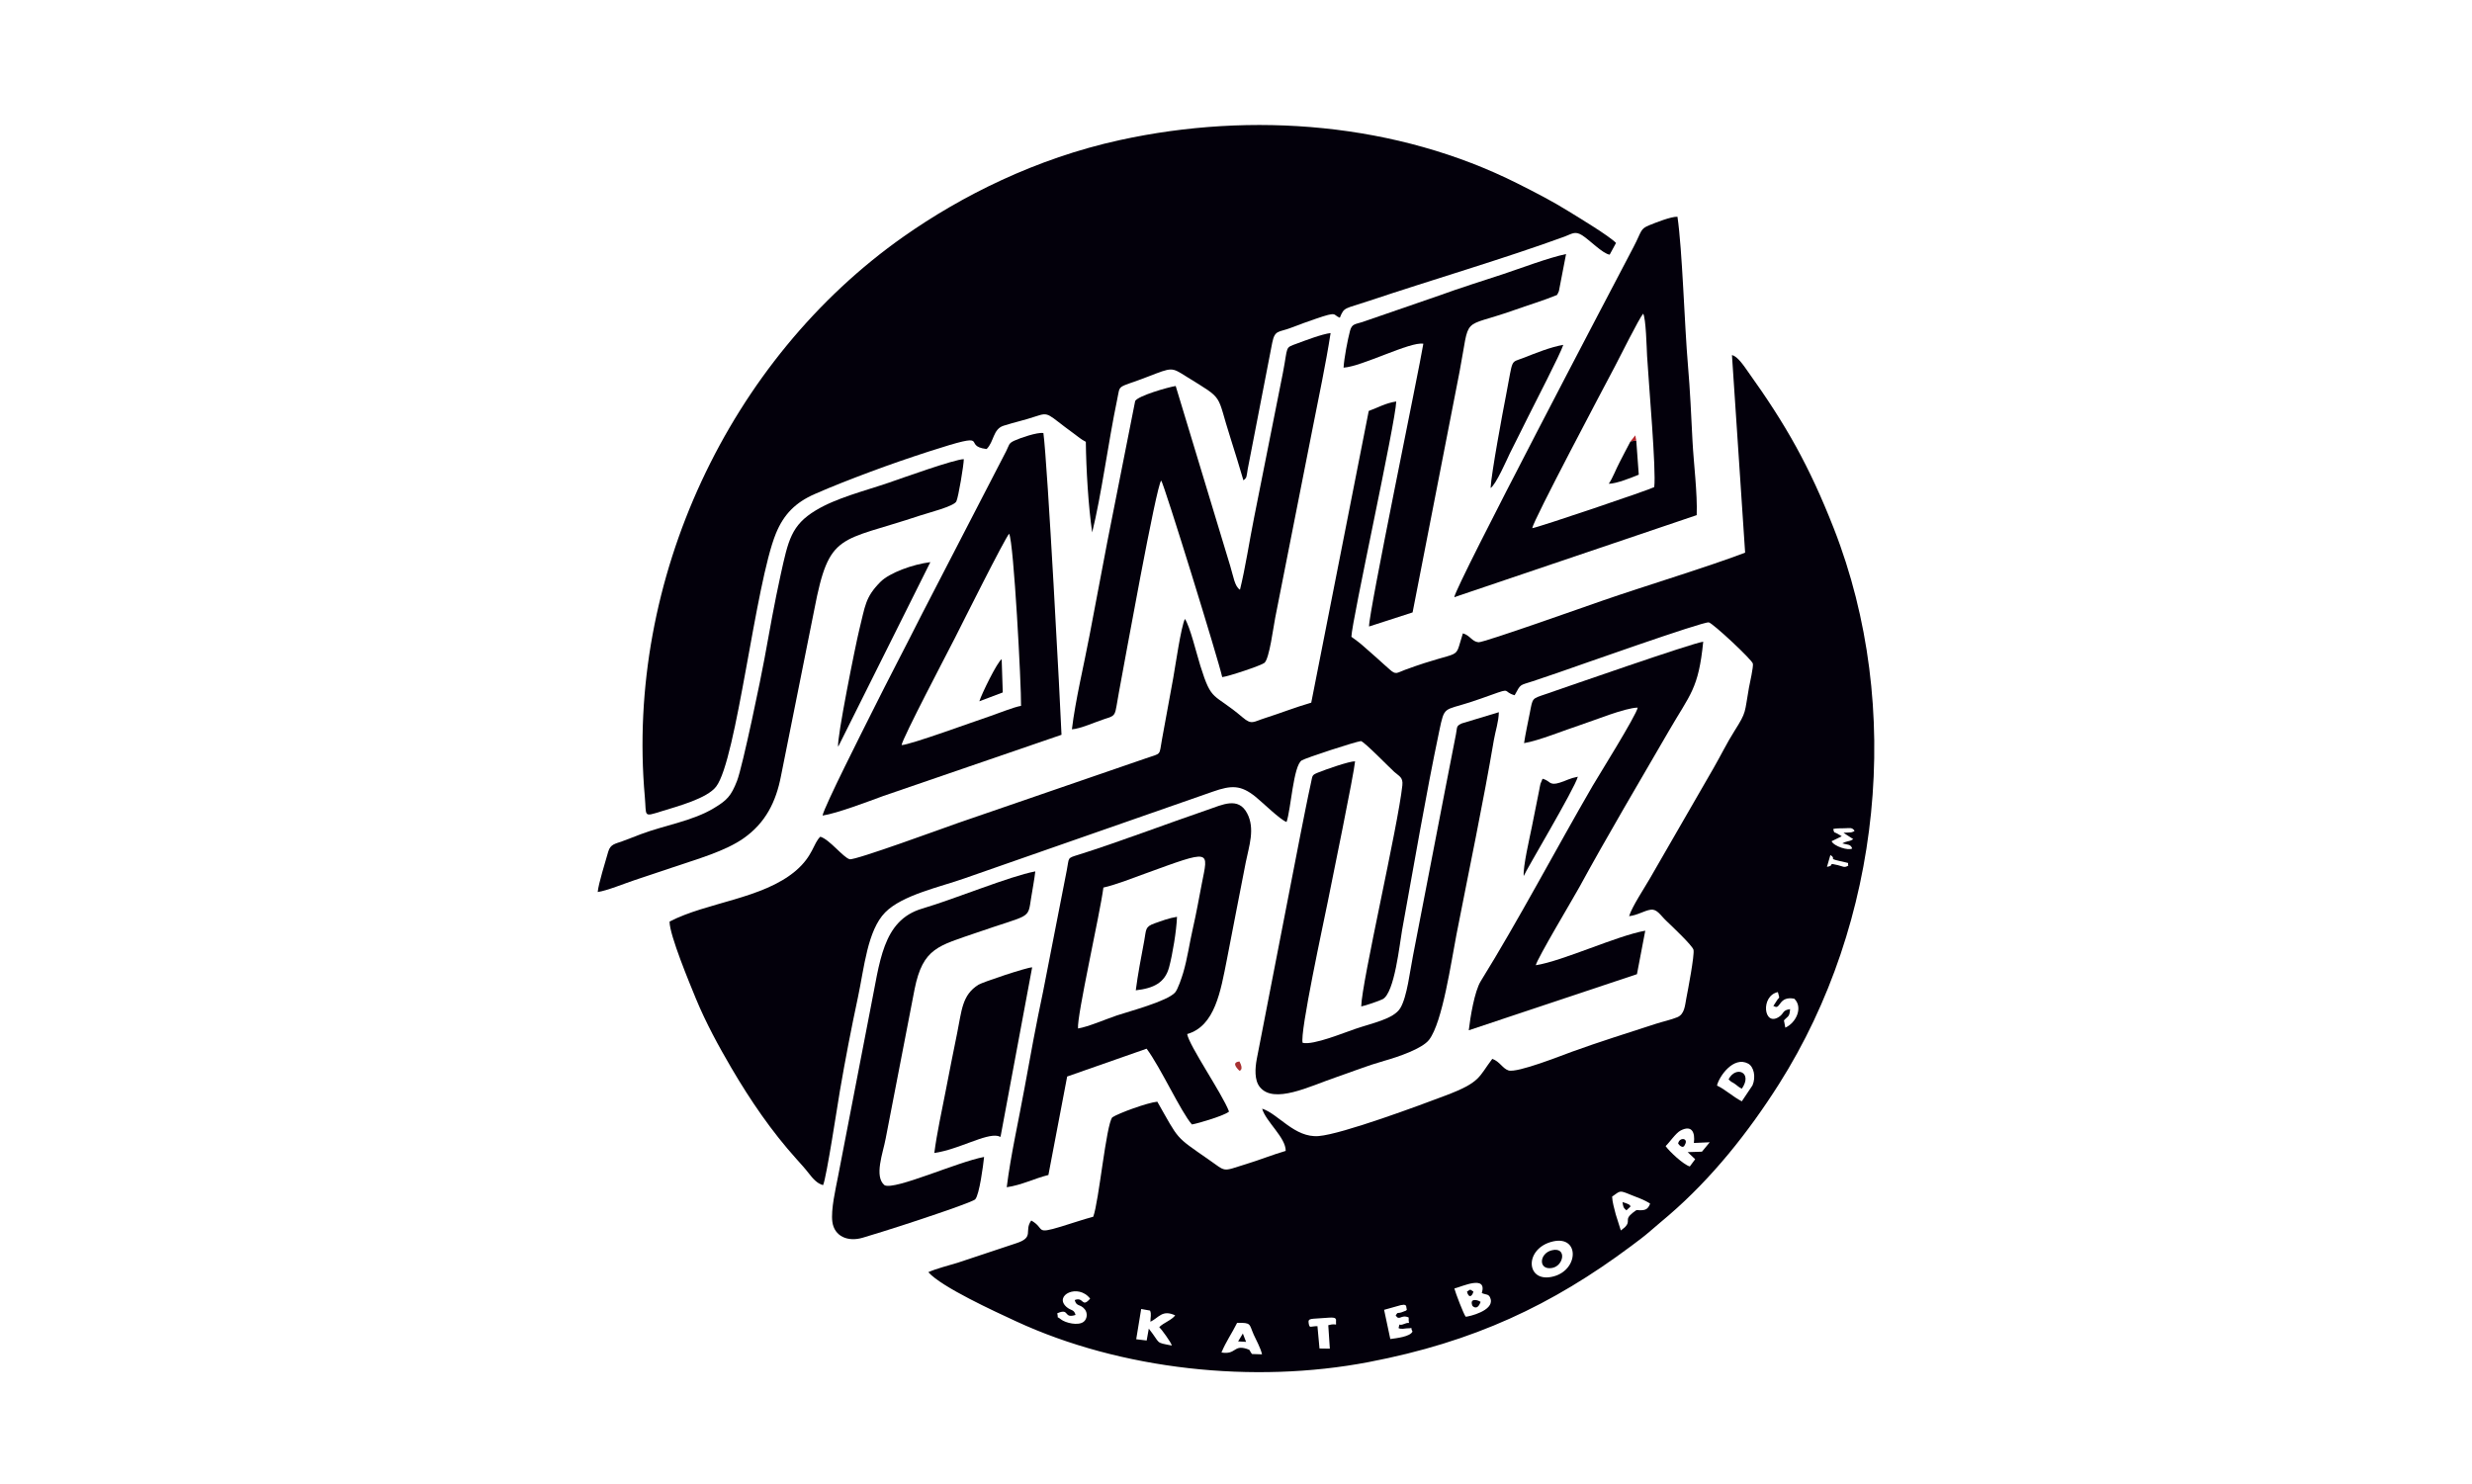 <?xml version="1.0" encoding="utf-8"?>
<!-- Generator: Adobe Illustrator 16.0.0, SVG Export Plug-In . SVG Version: 6.00 Build 0)  -->
<!DOCTYPE svg PUBLIC "-//W3C//DTD SVG 1.1//EN" "http://www.w3.org/Graphics/SVG/1.1/DTD/svg11.dtd">
<svg version="1.1" id="Ebene_1" xmlns="http://www.w3.org/2000/svg" xmlns:xlink="http://www.w3.org/1999/xlink" x="0px" y="0px"
	 width="100.06px" height="60.09px" viewBox="0 0 100.06 60.09" enable-background="new 0 0 100.06 60.09" xml:space="preserve">
<g>
	<path fill-rule="evenodd" clip-rule="evenodd" fill="#03000B" d="M39.935,18.178c0.303-0.292,0.253-0.807,0.688-0.944
		c0.454-0.144,0.844-0.224,1.31-0.381c0.554-0.186,0.451-0.083,1.527,0.695c0.21,0.151,0.272,0.223,0.491,0.338
		c0.012,1.09,0.102,2.607,0.257,3.667c0.37-1.481,0.657-3.684,1.009-5.364c0.143-0.674-0.053-0.44,1.224-0.932
		c1.024-0.396,0.965-0.396,1.584-0.01c1.574,0.978,1.184,0.635,1.789,2.512c0.185,0.571,0.348,1.128,0.516,1.686
		c0.146-0.111,0.12-0.131,0.175-0.459l0.991-5.11c0.107-0.532,0.257-0.412,0.762-0.607c0.328-0.127,0.643-0.241,0.995-0.362
		c0.924-0.319,0.678-0.159,0.979-0.045c0.184-0.446,0.176-0.344,1.179-0.681c2.515-0.843,5.534-1.73,7.917-2.603
		c0.296-0.109,0.419-0.239,0.712-0.054c0.301,0.19,0.836,0.748,1.115,0.785l0.257-0.474c-0.287-0.294-1.504-1.024-1.922-1.283
		c-0.677-0.419-1.286-0.732-2.052-1.118C56.55,4.974,50.692,4.5,45.336,5.669c-3.417,0.746-6.429,2.268-8.759,3.907
		c-7.058,4.962-11.262,13.882-10.476,22.687c0.07,0.793-0.077,0.814,0.667,0.582c0.677-0.209,1.851-0.522,2.219-1.001
		c0.832-1.082,1.587-8.208,2.419-10.246c0.321-0.786,0.801-1.259,1.57-1.597c0.722-0.318,1.502-0.62,2.265-0.905
		c0.788-0.294,1.541-0.554,2.349-0.816C40.307,17.402,38.861,18.048,39.935,18.178"/>
	<path fill-rule="evenodd" clip-rule="evenodd" fill="#03000B" d="M50.191,23.873c-0.215-0.128-0.267-0.543-0.393-0.955
		l-2.209-7.292c-0.326,0.052-1.52,0.396-1.64,0.607l-1.122,5.67c-0.239,1.248-0.481,2.53-0.722,3.801
		c-0.226,1.197-0.577,2.645-0.717,3.82c0.335-0.018,0.945-0.294,1.305-0.411c0.526-0.17,0.414-0.109,0.599-1.092
		c0.232-1.238,1.514-8.376,1.71-8.566c0.12,0.145,2.333,7.311,2.47,7.956c0.23-0.019,1.579-0.469,1.708-0.576
		c0.203-0.167,0.364-1.47,0.438-1.831l1.509-7.644c0.249-1.272,0.534-2.597,0.732-3.877c-0.353,0.042-1.033,0.303-1.357,0.423
		c-0.512,0.19-0.357,0.077-0.573,1.184l-1.164,5.85C50.576,21.878,50.412,22.983,50.191,23.873"/>
	<path fill-rule="evenodd" clip-rule="evenodd" fill="#03000B" d="M52.729,42.217c-0.134-0.355,0.868-4.969,1.013-5.699
		c0.173-0.869,1.066-5.207,1.108-5.698c-0.235-0.006-1.199,0.333-1.495,0.454c-0.255,0.102-0.225,0.117-0.285,0.393
		c-0.164,0.748-0.3,1.461-0.451,2.215l-1.749,8.994c-0.067,0.365-0.102,0.848,0.123,1.127c0.565,0.711,2.026-0.031,3.058-0.383
		c0.687-0.236,1.291-0.48,1.982-0.676c0.58-0.164,1.535-0.492,1.812-0.85c0.548-0.711,0.899-3.189,1.108-4.256
		c0.499-2.561,1.082-5.323,1.515-7.88c0.064-0.373,0.194-0.738,0.201-1.126l-1.498,0.453c-0.236,0.11-0.18,0.139-0.238,0.442
		c-0.145,0.74-0.286,1.482-0.434,2.22l-1.303,6.735c-0.122,0.604-0.239,1.68-0.518,2.133c-0.27,0.439-1.123,0.598-1.821,0.838
		C54.416,41.799,53.166,42.32,52.729,42.217"/>
	<path fill-rule="evenodd" clip-rule="evenodd" fill="#03000B" d="M61.69,30.084c0.59-0.095,1.671-0.538,2.288-0.738
		c0.571-0.186,1.777-0.685,2.312-0.701c-0.045,0.298-1.632,2.836-1.823,3.166c-1.469,2.532-3.016,5.468-4.53,7.909
		c-0.254,0.41-0.425,1.471-0.485,1.988l6.808-2.271l0.336-1.76c-1.139,0.199-3.344,1.23-4.431,1.398
		c0.055-0.268,1.506-2.693,1.765-3.164c1.092-2.006,2.486-4.363,3.626-6.329c0.855-1.479,1.197-1.689,1.386-3.604
		c-0.448,0.055-5.535,1.833-6.375,2.121c-0.569,0.196-0.522,0.139-0.645,0.767C61.848,29.245,61.746,29.703,61.69,30.084"/>
	<path fill-rule="evenodd" clip-rule="evenodd" fill="#03000B" d="M24.194,36.111c0.37-0.051,1.096-0.35,1.507-0.486
		c0.524-0.176,1.001-0.332,1.526-0.51c0.981-0.336,2.126-0.65,2.884-1.188c0.875-0.619,1.299-1.464,1.501-2.512l1.349-6.739
		c0.606-3.167,1.007-2.711,4.279-3.805c0.34-0.113,1.363-0.369,1.469-0.57c0.084-0.161,0.303-1.487,0.303-1.713
		c-0.373,0.001-2.548,0.786-3.043,0.955c-0.999,0.341-2.111,0.612-2.95,1.119c-0.994,0.6-1.112,1.214-1.419,2.601
		c-0.244,1.107-0.451,2.268-0.658,3.411c-0.118,0.667-0.878,4.343-1.109,4.938c-0.244,0.625-0.414,0.788-0.934,1.103
		c-0.86,0.521-1.969,0.684-2.959,1.055c-0.244,0.092-0.468,0.184-0.736,0.281c-0.291,0.111-0.499,0.113-0.587,0.436
		C24.51,34.873,24.222,35.777,24.194,36.111"/>
	<path fill-rule="evenodd" clip-rule="evenodd" fill="#03000B" d="M39.833,46.836c-1.062,0.195-3.606,1.352-4.027,1.146
		c-0.436-0.35-0.063-1.313,0.041-1.877l1.174-6.064c0.337-1.674,0.969-1.75,2.513-2.285c2.226-0.773,2.06-0.516,2.205-1.416
		c0.055-0.348,0.131-0.74,0.167-1.064c-1.049,0.199-3.23,1.107-4.583,1.508c-1.617,0.48-1.708,2.193-2.084,4.027l-1.319,6.824
		c-0.09,0.471-0.295,1.336-0.228,1.83c0.08,0.586,0.627,0.82,1.229,0.641c1.059-0.318,2.06-0.643,3.079-0.992
		c0.239-0.08,1.396-0.477,1.475-0.563C39.643,48.365,39.8,47.166,39.833,46.836"/>
	<path fill-rule="evenodd" clip-rule="evenodd" fill="#03000B" d="M54.384,14.883c0.739-0.042,2.702-1.065,3.229-0.968
		c-0.156,0.979-2.23,10.976-2.197,11.447l1.762-0.57l1.9-9.739c0.451-2.361,0.01-1.721,2.195-2.493
		c0.576-0.205,1.211-0.396,1.749-0.618l0.043-0.077c0.005-0.01,0.029-0.064,0.035-0.08l0.29-1.5
		c-0.721,0.151-1.818,0.57-2.557,0.815c-0.857,0.284-1.715,0.547-2.541,0.851l-3.154,1.088c-0.281,0.09-0.416,0.067-0.492,0.349
		C54.549,13.749,54.405,14.51,54.384,14.883"/>
	<path fill-rule="evenodd" clip-rule="evenodd" fill="#03000B" d="M49.664,38.83c0.259-1.311,0.498-2.605,0.762-3.926
		c0.129-0.645,0.386-1.354,0.054-1.982c-0.358-0.677-0.996-0.346-1.608-0.137c-1.571,0.537-3.669,1.332-5.2,1.811
		c-0.5,0.156-0.384,0.104-0.492,0.635l-0.961,4.922c-0.276,1.293-0.514,2.6-0.749,3.895c-0.234,1.291-0.56,2.725-0.72,4.014
		c0.612-0.088,1.124-0.357,1.687-0.496l0.759-3.986l3.216-1.127c0.566,0.756,1.392,2.57,1.834,3.068
		c0.307-0.055,1.343-0.371,1.502-0.523c-0.267-0.711-1.619-2.668-1.694-3.137C49.183,41.539,49.408,40.123,49.664,38.83z
		 M48.286,37.576c-0.138,0.6-0.221,1.223-0.394,1.807c-0.057,0.189-0.215,0.672-0.331,0.799c-0.321,0.355-1.878,0.766-2.355,0.926
		c-0.433,0.146-1.164,0.463-1.57,0.527c-0.056-0.488,0.894-4.662,1.027-5.705c0.479-0.105,1.168-0.375,1.656-0.553
		c2.761-1.006,2.592-0.969,2.325,0.406C48.531,36.371,48.419,36.996,48.286,37.576z"/>
	<path fill-rule="evenodd" clip-rule="evenodd" fill="#03000B" d="M68.508,17.855c-0.051-0.998-0.098-2.075-0.184-3.063
		c-0.14-1.613-0.226-4.671-0.425-6.018c-0.261-0.01-0.886,0.241-1.136,0.342C66.38,9.271,66.465,9.343,66.121,10
		c-0.906,1.728-7.178,13.66-7.256,14.176l9.813-3.322C68.71,19.96,68.556,18.772,68.508,17.855z M66.959,19.719
		c-0.143,0.092-4.689,1.633-4.939,1.663c0.043-0.315,2.937-5.774,3.343-6.541c0.193-0.364,0.981-1.952,1.148-2.143
		c0.113,0.186,0.142,1.403,0.158,1.706C66.736,15.551,67.045,19.045,66.959,19.719z"/>
	<path fill-rule="evenodd" clip-rule="evenodd" fill="#03000B" d="M42.234,17.531c-0.248-0.043-0.958,0.207-1.181,0.31
		c-0.235,0.109-0.201,0.176-0.322,0.415l-3.391,6.56c-0.681,1.351-1.369,2.655-2.062,4.046c-0.308,0.618-1.911,3.78-1.984,4.154
		c0.601-0.091,1.871-0.578,2.459-0.793l7.214-2.477C42.925,28.625,42.398,18.707,42.234,17.531z M40.097,28.984
		c-0.703,0.235-3.225,1.16-3.603,1.18c0.021-0.251,1.89-3.808,2.153-4.326c0.293-0.579,2.015-4.025,2.2-4.231
		c0.187,0.337,0.495,6.144,0.482,6.968C41.032,28.625,40.421,28.875,40.097,28.984z"/>
	<path fill-rule="evenodd" clip-rule="evenodd" fill="#03000B" d="M37.819,46.676c0.995-0.146,2.075-0.801,2.577-0.688
		c0.156,0.035-0.022,0.09,0.106,0.016l1.277-6.844c-0.224,0.004-1.997,0.596-2.172,0.703c-0.673,0.418-0.678,1.057-0.864,1.959
		c-0.161,0.793-0.319,1.578-0.47,2.369C38.122,44.982,37.925,45.852,37.819,46.676"/>
	<path fill-rule="evenodd" clip-rule="evenodd" fill="#03000B" d="M33.927,30.231l3.731-7.474c-0.711,0.089-1.657,0.43-2.025,0.804
		c-0.618,0.627-0.608,0.958-0.86,1.967C34.642,26.054,33.854,29.962,33.927,30.231"/>
	<path fill-rule="evenodd" clip-rule="evenodd" fill="#03000B" d="M60.335,19.755c0.211-0.119,0.68-1.196,0.784-1.411
		c0.252-0.51,0.487-0.962,0.735-1.47c0.258-0.523,1.304-2.538,1.424-2.913c-0.523,0.089-1.135,0.34-1.605,0.525
		c-0.558,0.217-0.415-0.018-0.708,1.49C60.825,16.689,60.366,19.156,60.335,19.755"/>
	<path fill-rule="evenodd" clip-rule="evenodd" fill="#03000B" d="M45.973,40.09c0.731-0.082,1.184-0.311,1.35-0.938
		c0.138-0.512,0.299-1.477,0.319-2.037c-0.313,0.047-0.623,0.164-0.905,0.264c-0.398,0.141-0.335,0.246-0.422,0.709
		C46.197,38.713,46.054,39.459,45.973,40.09"/>
	<path fill-rule="evenodd" clip-rule="evenodd" fill="#03000B" d="M62.439,31.525l-0.085,0.206c-0.019,0.067-0.033,0.17-0.048,0.241
		l-0.302,1.51c-0.088,0.439-0.361,1.598-0.328,1.982c0.065-0.191,2.058-3.527,2.191-4.02c-0.329,0.063-0.448,0.15-0.724,0.238
		C62.695,31.825,62.764,31.609,62.439,31.525"/>
	<path fill-rule="evenodd" clip-rule="evenodd" fill="#03000B" d="M66.232,17.838l-0.233,0.028c-0.152,0.277-0.292,0.567-0.44,0.844
		c-0.142,0.266-0.288,0.658-0.441,0.874c0.321-0.002,0.933-0.254,1.215-0.368L66.232,17.838z"/>
	<path fill-rule="evenodd" clip-rule="evenodd" fill="#03000B" d="M39.641,28.39l0.948-0.358l-0.044-1.346
		C40.366,26.797,39.735,28.088,39.641,28.39"/>
	<g>
		<path fill-rule="evenodd" clip-rule="evenodd" fill="#03000B" d="M59.603,52.867c0.004,0.002,0.192,0.219,0.328-0.164
			C59.783,52.6,59.469,52.557,59.603,52.867z"/>
		<path fill-rule="evenodd" clip-rule="evenodd" fill="#03000B" d="M62.811,50.615c-0.515,0.129-0.552,0.816,0.015,0.715
			C63.308,51.244,63.431,50.461,62.811,50.615z"/>
		<path fill-rule="evenodd" clip-rule="evenodd" fill="#03000B" d="M65.674,48.664c0.031,0.182,0.025,0.223,0.158,0.334l0.164-0.152
			C65.973,48.818,66.051,48.773,65.674,48.664z"/>
		<polygon fill-rule="evenodd" clip-rule="evenodd" fill="#03000B" points="50.116,54.303 50.438,54.322 50.307,53.984 		"/>
		<path fill-rule="evenodd" clip-rule="evenodd" fill="#03000B" d="M59.641,52.289c-0.165-0.119-0.115-0.084-0.262,0
			C59.45,52.563,59.582,52.496,59.641,52.289z"/>
		<path fill-rule="evenodd" clip-rule="evenodd" fill="#03000B" d="M67.927,46.297c0.103,0.123,0.074,0.08,0.168,0.135
			c0.055-0.047,0.043,0.049,0.123-0.125C68.329,46.061,67.965,46.035,67.927,46.297z"/>
		<path fill-rule="evenodd" clip-rule="evenodd" fill="#03000B" d="M74.504,33.828C74.716,33.963,74.354,33.711,74.504,33.828
			L74.504,33.828z"/>
		<path fill-rule="evenodd" clip-rule="evenodd" fill="#03000B" d="M69.968,43.695c0.129,0.133,0.129,0.094,0.258,0.186
			c0.136,0.096,0.14,0.125,0.28,0.191C70.961,43.406,70.256,43.127,69.968,43.695z"/>
		<path fill-rule="evenodd" clip-rule="evenodd" fill="#03000B" d="M74.227,21.39c-0.998-2.544-1.945-4.207-3.459-6.324
			c-0.16-0.226-0.433-0.648-0.663-0.69l0.533,7.996c-1.38,0.534-4.152,1.38-5.76,1.938c-0.55,0.189-4.835,1.712-5.033,1.69
			c-0.271-0.03-0.336-0.277-0.631-0.361c-0.382,1.188,0.08,0.587-2.333,1.473c-0.35,0.129-0.371,0.221-0.631-0.011
			c-0.19-0.171-0.327-0.287-0.509-0.456c-0.217-0.202-0.318-0.271-0.512-0.451c-0.139-0.13-0.374-0.307-0.528-0.416
			c0.011-0.612,1.794-8.708,1.815-9.525c-0.433,0.064-0.739,0.248-1.113,0.383l-2.327,11.809c-0.652,0.189-1.241,0.424-1.87,0.624
			c-0.487,0.154-0.536,0.287-0.91-0.03c-1.199-1.02-1.239-0.582-1.708-2.083c-0.149-0.477-0.423-1.606-0.625-1.901
			c-0.16,0.323-0.384,1.894-0.472,2.384c-0.153,0.854-0.302,1.649-0.456,2.49c-0.125,0.682-0.001,0.544-0.65,0.769l-7.615,2.621
			c-0.522,0.182-4.169,1.521-4.377,1.465c-0.261-0.07-0.814-0.803-1.188-0.912c-0.284,0.264-0.291,0.775-0.988,1.373
			c-1.347,1.15-3.602,1.275-5.114,2.063c-0.008,0.539,0.833,2.549,1.064,3.115c0.415,1.004,0.925,1.932,1.436,2.807
			c0.781,1.332,1.624,2.564,2.639,3.693c0.157,0.174,0.348,0.385,0.497,0.578c0.152,0.199,0.348,0.424,0.578,0.475
			c0.137-0.297,0.584-3.248,0.681-3.82c0.213-1.244,0.468-2.564,0.731-3.791c0.254-1.188,0.381-2.697,1.102-3.43
			c0.696-0.705,2.229-1.029,3.204-1.375l10.059-3.513c0.756-0.266,1.133-0.269,1.721,0.203c0.285,0.229,1.017,0.948,1.262,1.026
			c0.178-0.517,0.275-2.282,0.614-2.493c0.166-0.103,2.165-0.755,2.397-0.782c0.157,0.044,1.141,1.061,1.358,1.256
			c0.182,0.164,0.354,0.205,0.318,0.534c-0.173,1.644-1.646,7.97-1.665,8.952c0.148-0.023,0.747-0.229,0.871-0.295
			c0.481-0.256,0.683-2.238,0.782-2.787c0.491-2.686,0.946-5.403,1.509-8.085c0.21-0.998,0.175-0.803,1.238-1.145
			c0.288-0.094,0.587-0.199,0.881-0.305c0.825-0.298,0.425-0.126,0.928,0.02c0.261-0.478,0.194-0.389,0.733-0.567
			c0.354-0.116,0.665-0.222,1.013-0.343c0.679-0.233,5.895-2.086,6.114-2.04c0.166,0.034,1.752,1.512,1.784,1.67
			c0.027,0.134-0.125,0.79-0.159,0.975c-0.184,1.033-0.086,0.959-0.582,1.744c-0.305,0.479-0.57,1.025-0.856,1.519l-2.565,4.448
			c-0.213,0.373-0.732,1.154-0.848,1.537c0.349-0.039,0.62-0.229,0.878-0.262c0.254-0.035,0.396,0.232,0.626,0.449
			c0.219,0.209,1.063,1.006,1.102,1.174c0.049,0.207-0.23,1.656-0.289,1.959c-0.057,0.293-0.069,0.648-0.366,0.771
			c-0.239,0.1-0.6,0.18-0.867,0.266c-1.134,0.369-2.281,0.727-3.391,1.129c-0.388,0.139-2.231,0.877-2.579,0.758
			c-0.241-0.082-0.347-0.359-0.652-0.467c-0.566,0.742-0.459,0.943-1.892,1.484c-1.026,0.389-4.182,1.564-5.135,1.641
			c-0.974,0.08-1.634-0.902-2.289-1.109c0.148,0.525,0.962,1.17,0.954,1.709c-0.535,0.156-1.046,0.365-1.61,0.537
			c-0.995,0.309-0.771,0.326-1.519-0.193c-1.374-0.957-1.17-0.762-2.068-2.336c-0.399,0.039-1.562,0.463-1.821,0.633
			c-0.25,0.289-0.543,3.414-0.773,4.025c-0.42,0.111-0.868,0.268-1.3,0.398c-1.085,0.33-0.629,0.08-1.208-0.246
			c-0.307,0.422,0.146,0.676-0.606,0.92l-2.377,0.791c-0.351,0.107-0.875,0.24-1.184,0.381c0.539,0.607,2.696,1.592,3.541,1.984
			c4.258,1.975,9.642,2.545,14.279,1.656c4.271-0.816,7.432-2.313,10.625-4.695c0.294-0.221,0.533-0.395,0.793-0.623
			c0.226-0.199,0.503-0.424,0.732-0.623c1.75-1.508,3.226-3.363,4.465-5.318C76.145,37.352,77.069,28.642,74.227,21.39z
			 M43.914,53.01c0.116,0.148,0.092,0.385-0.047,0.496c-0.224,0.178-0.742,0.047-0.922-0.094c-0.223-0.176-0.085,0.023-0.151-0.246
			c0.523-0.232,0.233,0.232,0.741,0.066c-0.063-0.24-0.181-0.16-0.369-0.326c-0.522-0.467,0.473-0.965,0.96-0.334
			c-0.348,0.398-0.249-0.092-0.624,0.057C43.571,52.91,43.73,52.775,43.914,53.01z M47.432,54.471
			c-0.701-0.137-0.43-0.053-0.932-0.684l-0.086,0.48l-0.423-0.051l0.201-1.225l0.358,0.064c0.067,0.141,0.011,0.285,0.016,0.453
			c0.344-0.166,0.478-0.504,1.003-0.258c-0.15,0.197-0.457,0.289-0.646,0.475C47,53.791,47.414,54.355,47.432,54.471z
			 M50.678,54.814c-0.137-0.166-0.032-0.154-0.23-0.215c-0.526-0.16-0.41,0.25-1.007,0.154c0.188-0.453,0.421-0.77,0.634-1.201
			c0.585-0.008,0.479,0.039,0.673,0.48c0.104,0.234,0.276,0.527,0.335,0.795L50.678,54.814z M53.765,53.648l0.063,0.949L53.41,54.59
			l-0.083-0.904c-0.293,0-0.314,0.1-0.353-0.104c-0.044-0.24,0.08-0.176,0.702-0.232c0.434-0.039,0.364,0.035,0.404,0.07
			C54.062,53.771,54.17,53.531,53.765,53.648z M56.276,54.207l-0.251-1.182l0.682-0.191c0.219-0.02,0.064-0.033,0.207,0.02
			l0.03,0.172c-0.055,0.047-0.008,0.02-0.101,0.057c-0.325,0.141-0.23-0.014-0.35,0.168c0.154,0.244,0.215-0.057,0.527,0.084
			c-0.017,0.369,0.118,0.135-0.186,0.262c-0.254,0.109-0.146-0.102-0.225,0.166c0.105,0.063,0.283,0.008,0.356,0.01
			c0.292,0.008,0.085-0.1,0.209,0.131C57.082,54.113,56.521,54.174,56.276,54.207z M59.329,53.305
			c-0.088-0.107-0.415-0.967-0.46-1.143c0.308-0.076,1.338-0.568,1.111,0.184c0.175,0.084,0.296,0.014,0.358,0.246
			C60.466,53.064,59.458,53.299,59.329,53.305z M62.893,51.67c-1.108,0.303-1.222-1.059-0.128-1.389
			C63.934,49.932,63.941,51.385,62.893,51.67z M66.46,48.992c-0.235,0.018-0.152-0.07-0.37,0.104
			c-0.372,0.297-0.052,0.311-0.32,0.586c-0.049,0.049-0.096,0.07-0.163,0.131L65.4,49.158c-0.061-0.252-0.136-0.48-0.146-0.717
			c0.343-0.238,0.28-0.268,0.76-0.07c0.254,0.105,0.53,0.189,0.779,0.355C66.715,48.93,66.622,48.982,66.46,48.992z M68.89,46.623
			l-0.577,0.018l0.303,0.287l-0.217,0.293c-0.265-0.076-0.84-0.621-0.979-0.824c0.16-0.15,0.407-0.525,0.604-0.629
			c0.453-0.238,0.598,0.068,0.539,0.502l0.643-0.029L68.89,46.623z M70.936,43.939l-0.432,0.645
			c-0.354-0.18-0.678-0.488-1.005-0.637c0.084-0.371,0.671-1.209,1.263-0.889C70.987,43.18,71.085,43.592,70.936,43.939z
			 M72.265,41.602l-0.056-0.293c0.167-0.189,0.224-0.125,0.249-0.457c-0.325,0.045-0.231,0.172-0.45,0.314
			c-0.622,0.412-0.758-0.85-0.045-1.004c0.082,0.314,0.07,0.166-0.044,0.348c-0.198,0.316-0.146,0.178-0.081,0.238
			c0.235,0.115,0.161-0.436,0.79-0.318C72.991,40.781,72.706,41.404,72.265,41.602z M74.39,35.023
			c-0.465-0.111-0.076,0.008-0.439,0.07l0.138-0.48c0.265,0.166-0.107,0.131,0.353,0.238c0.513,0.125,0.319,0.035,0.372,0.191
			C74.649,35.145,74.59,35.07,74.39,35.023z M74.972,34.348c-0.146,0.1-0.742-0.086-0.834-0.293l0.405-0.197
			c-0.021-0.016-0.026-0.021-0.039-0.029c-0.011-0.006-0.016-0.01-0.03-0.02c-0.302-0.191-0.197-0.031-0.271-0.244
			c0.072-0.037,0.326-0.033,0.452-0.035c0.23-0.002,0.302-0.047,0.414,0.102c-0.063,0.041-0.027,0.035-0.138,0.064l-0.312,0.018
			l0.397,0.258c-0.171,0.102-0.136,0.049-0.355,0.127l-0.089,0.045C74.798,34.203,74.903,34.17,74.972,34.348z"/>
	</g>
	<path fill-rule="evenodd" clip-rule="evenodd" fill="#A73031" d="M50.17,43.348c0.001-0.002,0.191-0.025,0-0.377
		C50.142,42.979,49.79,42.984,50.17,43.348"/>
	<polygon fill-rule="evenodd" clip-rule="evenodd" fill="#B22227" points="66,17.866 66.232,17.838 66.192,17.624 	"/>
</g>
</svg>
